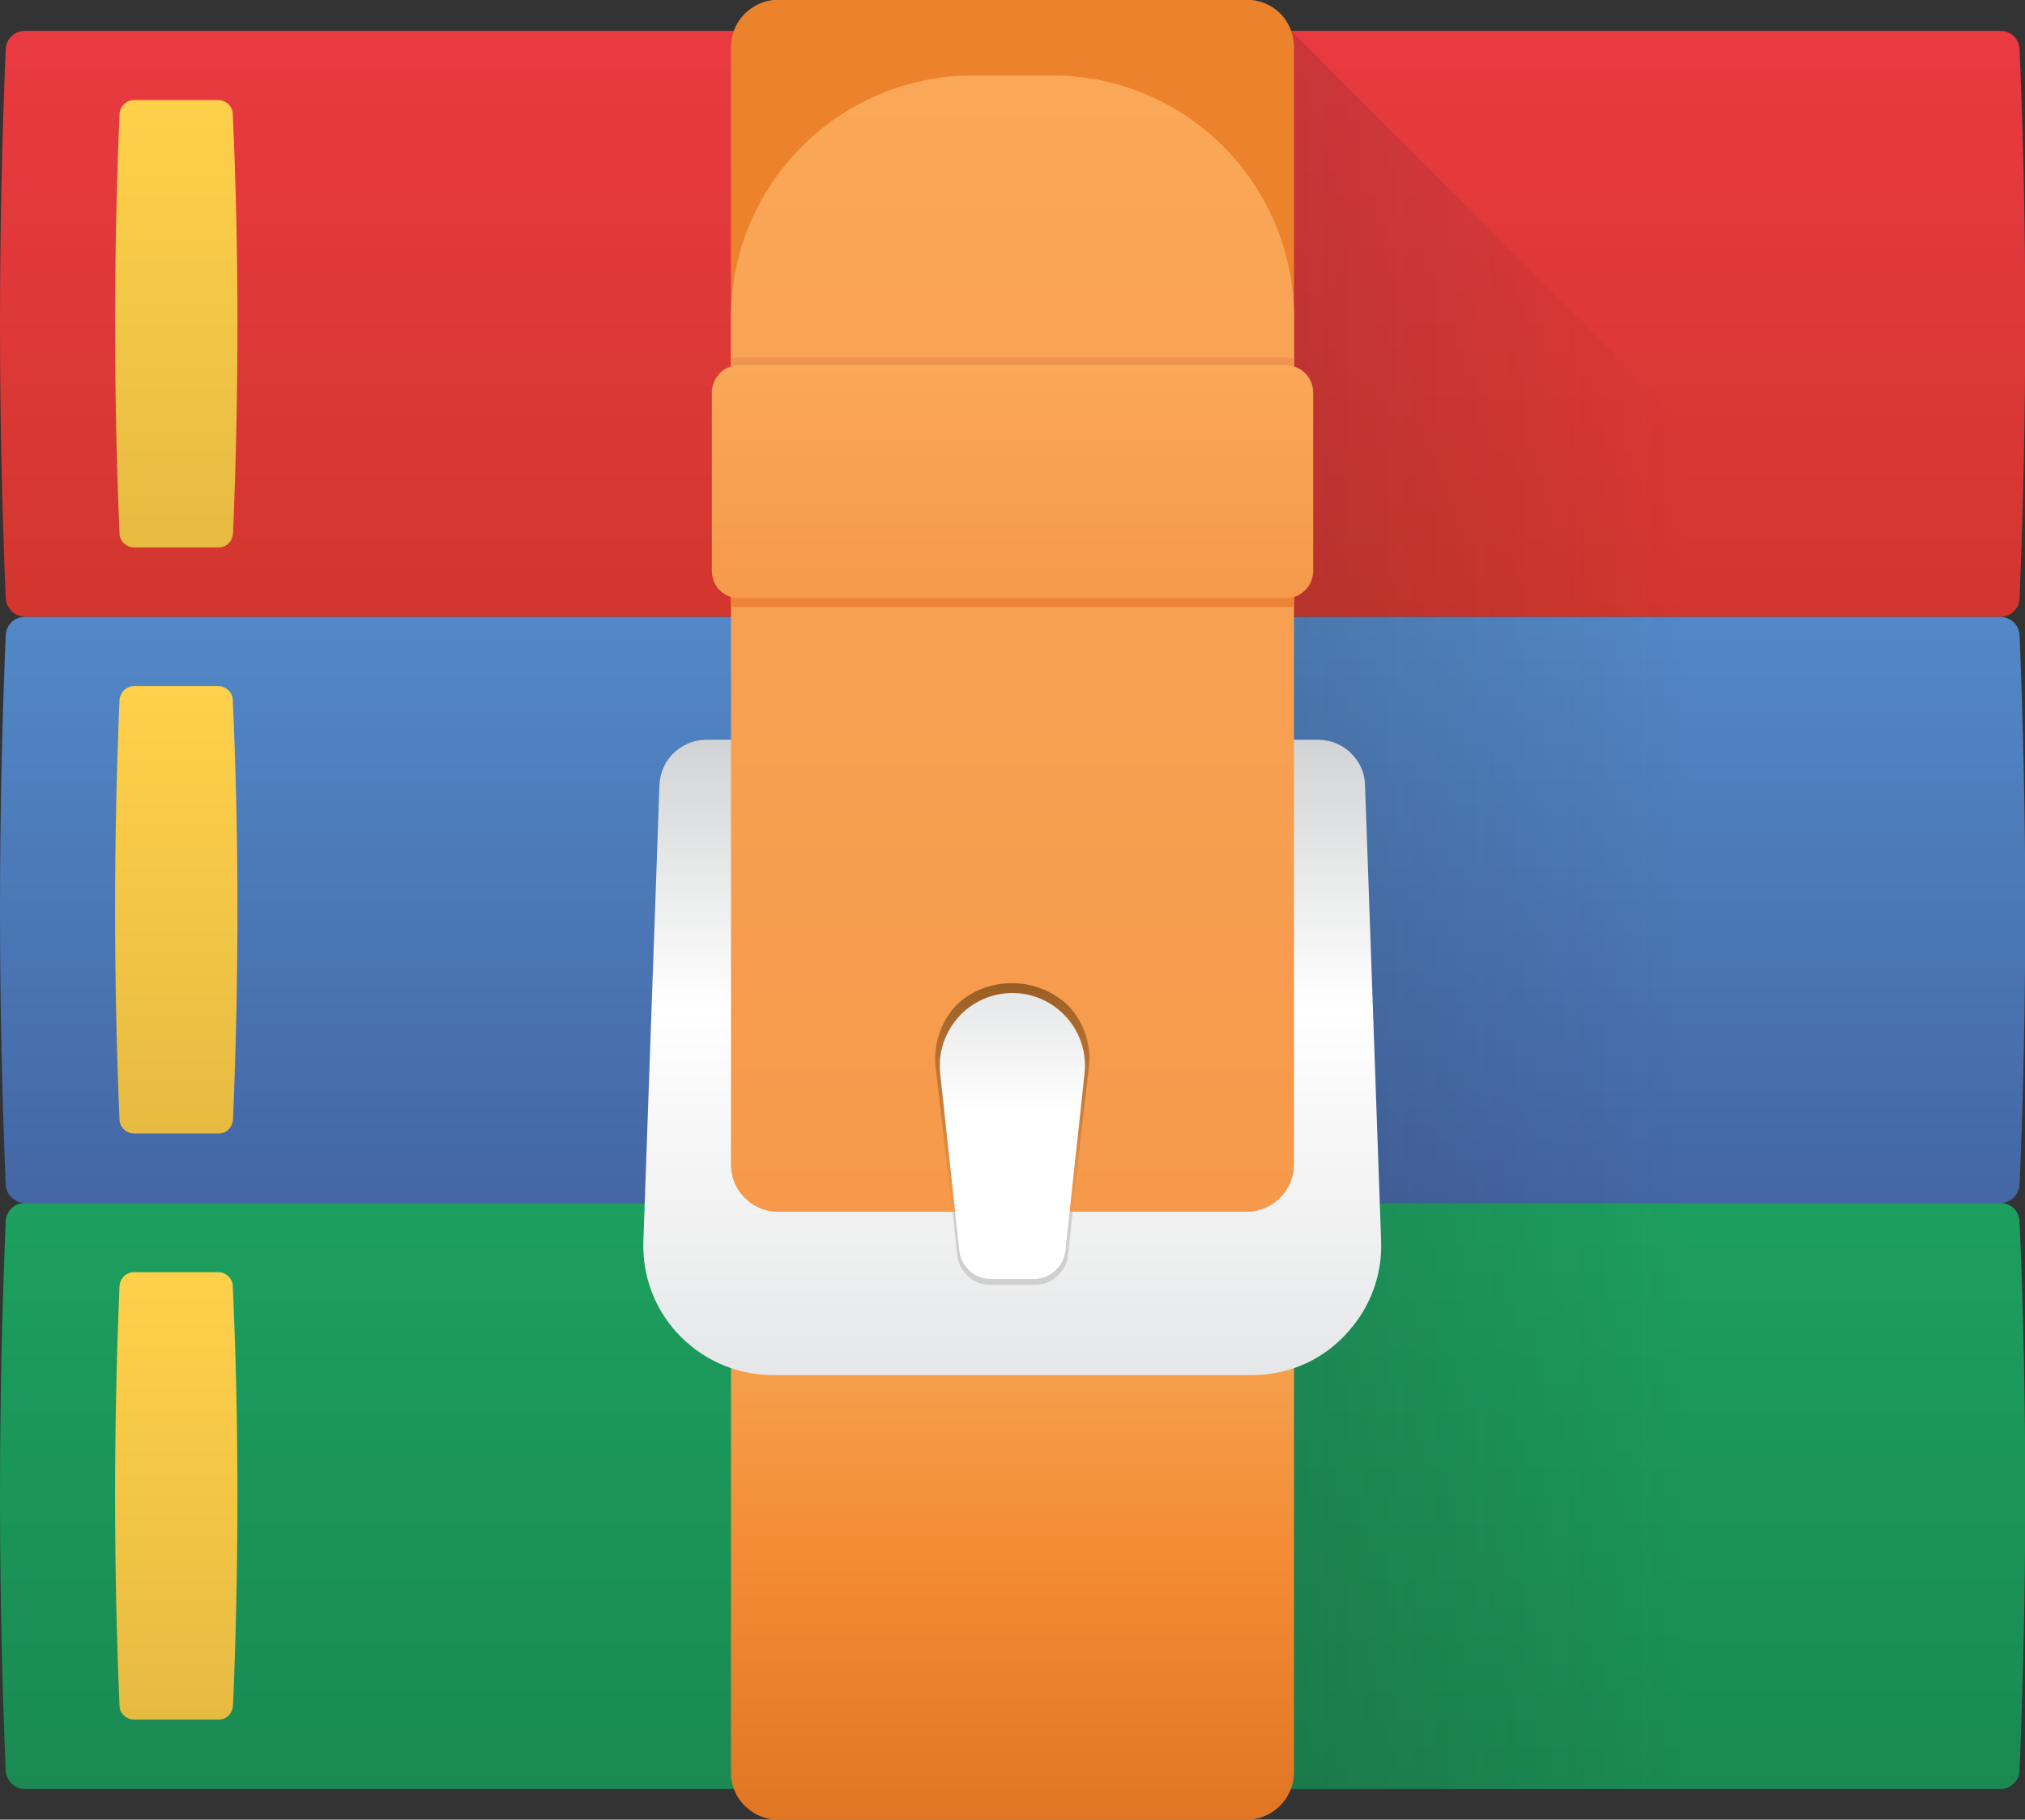 <?xml version="1.0" encoding="utf-8"?>
<!-- Generator: Adobe Illustrator 27.2.0, SVG Export Plug-In . SVG Version: 6.00 Build 0)  -->
<svg version="1.1" id="Layer_1" xmlns="http://www.w3.org/2000/svg" xmlns:xlink="http://www.w3.org/1999/xlink" x="0px" y="0px"
	 viewBox="0 0 781.2 702" style="enable-background:new 0 0 781.2 702;" xml:space="preserve">
<rect x="0" y="0" width="781.2" height="702" fill="#333333" stroke="none"/>
<style type="text/css">
	.st0{fill:url(#SVGID_1_);}
	.st1{fill:url(#SVGID_00000007410393544802101270000008621055834410452403_);}
	.st2{fill:url(#SVGID_00000077295192522931845710000003136537376781159843_);}
	.st3{fill:url(#SVGID_00000182526997165570918670000010909477853461256368_);}
	.st4{fill:url(#SVGID_00000157292043517024189220000005613668367159146642_);}
	.st5{fill:url(#SVGID_00000004511095491542695560000006087327033559296168_);}
	.st6{opacity:0.25;fill:url(#SVGID_00000181800936965461179090000010122880273006258862_);enable-background:new    ;}
	.st7{fill:url(#SVGID_00000117647957932028721880000001658289690671164331_);}
	.st8{fill:url(#SVGID_00000134225141602442851500000018391012862916391089_);}
	.st9{fill:#EC822B;}
	.st10{fill:url(#SVGID_00000119797878612892491440000004630040778118139327_);}
	.st11{fill:#EC8336;}
	.st12{fill:#EF9450;}
	.st13{fill:url(#SVGID_00000000191514328304157440000004405601818147333309_);}
	.st14{fill:url(#SVGID_00000154427172442885717770000008285905488173482884_);}
	.st15{fill:#CFCFCE;}
	.st16{fill:url(#SVGID_00000083071199672429461530000007777420994018755755_);}
</style>
<g>
	<g>
		<path d="M321.9,346.6c0,0.4-0.3,0.6-0.7,0.6c-0.4,0-0.6-0.3-0.6-0.6c0-0.4,0.3-0.7,0.7-0.7C321.6,345.9,321.9,346.2,321.9,346.6z
			 M320.7,354v-5.8h1.1v5.8H320.7z"/>
		<path d="M323.5,349.8c0-0.6,0-1.1,0-1.6h0.9l0.1,1h0c0.3-0.6,1-1.1,1.9-1.1c0.8,0,2.1,0.5,2.1,2.5v3.5h-1.1v-3.3
			c0-0.9-0.3-1.7-1.3-1.7c-0.7,0-1.2,0.5-1.4,1.1c0,0.1-0.1,0.3-0.1,0.5v3.5h-1.1V349.8z"/>
		<path d="M330,352.9c0.3,0.2,0.9,0.4,1.4,0.4c0.8,0,1.1-0.4,1.1-0.9c0-0.5-0.3-0.8-1.1-1.1c-1-0.4-1.5-0.9-1.5-1.6
			c0-0.9,0.8-1.7,2-1.7c0.6,0,1.1,0.2,1.4,0.4l-0.3,0.8c-0.2-0.1-0.6-0.3-1.2-0.3c-0.6,0-1,0.4-1,0.8c0,0.5,0.3,0.7,1.1,1
			c1,0.4,1.5,0.9,1.5,1.8c0,1-0.8,1.7-2.2,1.7c-0.6,0-1.2-0.2-1.6-0.4L330,352.9z"/>
		<path d="M336.2,346.5v1.7h1.5v0.8h-1.5v3.1c0,0.7,0.2,1.1,0.8,1.1c0.3,0,0.5,0,0.6-0.1l0,0.8c-0.2,0.1-0.5,0.1-0.9,0.1
			c-0.5,0-0.9-0.2-1.1-0.4c-0.3-0.3-0.4-0.8-0.4-1.5V349h-0.9v-0.8h0.9v-1.4L336.2,346.5z"/>
		<path d="M342.1,354l-0.1-0.7h0c-0.3,0.5-0.9,0.9-1.8,0.9c-1.2,0-1.8-0.8-1.8-1.7c0-1.4,1.2-2.2,3.5-2.2v-0.1
			c0-0.5-0.1-1.3-1.3-1.3c-0.5,0-1.1,0.2-1.5,0.4l-0.2-0.7c0.5-0.3,1.2-0.5,1.9-0.5c1.8,0,2.2,1.2,2.2,2.4v2.2c0,0.5,0,1,0.1,1.4
			H342.1z M341.9,351c-1.2,0-2.5,0.2-2.5,1.3c0,0.7,0.5,1,1,1c0.8,0,1.2-0.5,1.4-1c0-0.1,0.1-0.2,0.1-0.3V351z"/>
		<path d="M349.7,348.2c0,0.4,0,0.9,0,1.6v3.4c0,1.3-0.3,2.1-0.8,2.7c-0.6,0.5-1.4,0.7-2.1,0.7c-0.7,0-1.5-0.2-1.9-0.5l0.3-0.8
			c0.4,0.2,1,0.5,1.7,0.5c1.1,0,1.9-0.6,1.9-2V353h0c-0.3,0.5-0.9,1-1.8,1c-1.4,0-2.5-1.2-2.5-2.8c0-2,1.3-3.1,2.6-3.1
			c1,0,1.6,0.5,1.8,1h0l0-0.9H349.7z M348.6,350.5c0-0.2,0-0.3-0.1-0.5c-0.2-0.6-0.7-1.1-1.5-1.1c-1,0-1.7,0.9-1.7,2.2
			c0,1.1,0.6,2.1,1.7,2.1c0.6,0,1.2-0.4,1.5-1.1c0.1-0.2,0.1-0.4,0.1-0.6V350.5z"/>
		<path d="M351.3,350c0-0.7,0-1.3,0-1.8h0.9l0,1.1h0c0.3-0.8,0.9-1.3,1.6-1.3c0.1,0,0.2,0,0.3,0v1c-0.1,0-0.2,0-0.4,0
			c-0.7,0-1.3,0.6-1.4,1.4c0,0.1,0,0.3,0,0.5v3.1h-1V350z"/>
		<path d="M358.4,354l-0.1-0.7h0c-0.3,0.5-0.9,0.9-1.8,0.9c-1.2,0-1.8-0.8-1.8-1.7c0-1.4,1.2-2.2,3.5-2.2v-0.1
			c0-0.5-0.1-1.3-1.3-1.3c-0.5,0-1.1,0.2-1.5,0.4l-0.2-0.7c0.5-0.3,1.2-0.5,1.9-0.5c1.8,0,2.2,1.2,2.2,2.4v2.2c0,0.5,0,1,0.1,1.4
			H358.4z M358.2,351c-1.2,0-2.5,0.2-2.5,1.3c0,0.7,0.5,1,1,1c0.8,0,1.2-0.5,1.4-1c0-0.1,0.1-0.2,0.1-0.3V351z"/>
		<path d="M361,349.8c0-0.6,0-1.1,0-1.6h0.9l0,0.9h0c0.3-0.6,0.9-1.1,1.8-1.1c0.8,0,1.4,0.5,1.6,1.2h0c0.2-0.3,0.4-0.6,0.6-0.8
			c0.3-0.3,0.7-0.4,1.3-0.4c0.8,0,1.9,0.5,1.9,2.5v3.4h-1v-3.3c0-1.1-0.4-1.8-1.3-1.8c-0.6,0-1.1,0.4-1.2,1c0,0.1-0.1,0.3-0.1,0.5
			v3.6h-1v-3.5c0-0.9-0.4-1.6-1.2-1.6c-0.7,0-1.1,0.5-1.3,1.1c-0.1,0.2-0.1,0.3-0.1,0.5v3.5h-1V349.8z"/>
		<path d="M370.7,349.2c0-0.4,0.3-0.8,0.7-0.8c0.4,0,0.7,0.3,0.7,0.8c0,0.4-0.3,0.7-0.7,0.7C371,349.9,370.7,349.6,370.7,349.2z
			 M370.7,353.4c0-0.4,0.3-0.8,0.7-0.8c0.4,0,0.7,0.3,0.7,0.8c0,0.4-0.3,0.7-0.7,0.7C371,354.1,370.7,353.8,370.7,353.4z"/>
		<path d="M373.3,352.7c0.5,0.3,1.2,0.5,1.9,0.5c1.1,0,1.7-0.6,1.7-1.4c0-0.8-0.4-1.2-1.5-1.6c-1.3-0.5-2.1-1.2-2.1-2.3
			c0-1.3,1-2.2,2.6-2.2c0.8,0,1.4,0.2,1.8,0.4l-0.3,0.9c-0.3-0.1-0.8-0.4-1.5-0.4c-1.1,0-1.5,0.7-1.5,1.2c0,0.8,0.5,1.1,1.6,1.6
			c1.4,0.5,2.1,1.2,2.1,2.4c0,1.2-0.9,2.3-2.8,2.3c-0.8,0-1.6-0.2-2.1-0.5L373.3,352.7z"/>
		<path d="M382.6,354l-0.1-0.7h0c-0.3,0.5-0.9,0.9-1.8,0.9c-1.2,0-1.8-0.8-1.8-1.7c0-1.4,1.2-2.2,3.5-2.2v-0.1
			c0-0.5-0.1-1.3-1.3-1.3c-0.5,0-1.1,0.2-1.5,0.4l-0.2-0.7c0.5-0.3,1.2-0.5,1.9-0.5c1.8,0,2.2,1.2,2.2,2.4v2.2c0,0.5,0,1,0.1,1.4
			H382.6z M382.5,351c-1.2,0-2.5,0.2-2.5,1.3c0,0.7,0.5,1,1,1c0.8,0,1.2-0.5,1.4-1c0-0.1,0.1-0.2,0.1-0.3V351z"/>
		<path d="M385.8,351.3c0,1.4,0.9,2,2,2c0.8,0,1.2-0.1,1.6-0.3l0.2,0.8c-0.4,0.2-1,0.4-1.9,0.4c-1.8,0-2.9-1.2-2.9-2.9
			s1-3.1,2.7-3.1c1.9,0,2.4,1.7,2.4,2.7c0,0.2,0,0.4,0,0.5H385.8z M388.9,350.5c0-0.7-0.3-1.7-1.5-1.7c-1.1,0-1.5,1-1.6,1.7H388.9z"
			/>
		<path d="M391.8,351.3c0,1.4,0.9,2,2,2c0.8,0,1.2-0.1,1.6-0.3l0.2,0.8c-0.4,0.2-1,0.4-1.9,0.4c-1.8,0-2.9-1.2-2.9-2.9
			s1-3.1,2.7-3.1c1.9,0,2.4,1.7,2.4,2.7c0,0.2,0,0.4,0,0.5H391.8z M394.9,350.5c0-0.7-0.3-1.7-1.5-1.7c-1.1,0-1.5,1-1.6,1.7H394.9z"
			/>
		<path d="M402.2,345.5v7c0,0.5,0,1.1,0,1.5h-0.9l0-1h0c-0.3,0.6-1,1.1-2,1.1c-1.4,0-2.5-1.2-2.5-3c0-1.9,1.2-3.1,2.6-3.1
			c0.9,0,1.5,0.4,1.8,0.9h0v-3.5H402.2z M401.2,350.6c0-0.1,0-0.3,0-0.4c-0.2-0.7-0.7-1.2-1.5-1.2c-1.1,0-1.7,1-1.7,2.2
			c0,1.2,0.6,2.1,1.7,2.1c0.7,0,1.4-0.5,1.5-1.3c0-0.1,0-0.3,0-0.5V350.6z"/>
		<path d="M405,350.9L405,350.9c0.2-0.2,0.4-0.5,0.5-0.7l1.7-2h1.3l-2.2,2.4l2.6,3.4h-1.3l-2-2.8l-0.5,0.6v2.2h-1v-8.5h1V350.9z"/>
		<path d="M409.8,345.5h1.1v3.6h0c0.2-0.3,0.4-0.6,0.8-0.7c0.3-0.2,0.7-0.3,1.1-0.3c0.8,0,2,0.5,2,2.5v3.5h-1.1v-3.3
			c0-0.9-0.3-1.7-1.3-1.7c-0.7,0-1.2,0.5-1.4,1.1c-0.1,0.1-0.1,0.3-0.1,0.5v3.5h-1.1V345.5z"/>
		<path d="M419.7,354l-0.1-0.7h0c-0.3,0.5-0.9,0.9-1.8,0.9c-1.2,0-1.8-0.8-1.8-1.7c0-1.4,1.2-2.2,3.5-2.2v-0.1
			c0-0.5-0.1-1.3-1.3-1.3c-0.5,0-1.1,0.2-1.5,0.4l-0.2-0.7c0.5-0.3,1.2-0.5,1.9-0.5c1.8,0,2.2,1.2,2.2,2.4v2.2c0,0.5,0,1,0.1,1.4
			H419.7z M419.5,351c-1.2,0-2.5,0.2-2.5,1.3c0,0.7,0.5,1,1,1c0.8,0,1.2-0.5,1.4-1c0-0.1,0.1-0.2,0.1-0.3V351z"/>
		<path d="M422.2,349.8c0-0.6,0-1.1,0-1.6h0.9l0,0.9h0c0.3-0.6,0.9-1.1,1.8-1.1c0.8,0,1.4,0.5,1.6,1.2h0c0.2-0.3,0.4-0.6,0.6-0.8
			c0.3-0.3,0.7-0.4,1.3-0.4c0.8,0,1.9,0.5,1.9,2.5v3.4h-1v-3.3c0-1.1-0.4-1.8-1.3-1.8c-0.6,0-1.1,0.4-1.2,1c0,0.1-0.1,0.3-0.1,0.5
			v3.6h-1v-3.5c0-0.9-0.4-1.6-1.2-1.6c-0.7,0-1.1,0.5-1.3,1.1c-0.1,0.2-0.1,0.3-0.1,0.5v3.5h-1V349.8z"/>
		<path d="M432.1,352.9c0.3,0.2,0.9,0.4,1.4,0.4c0.8,0,1.1-0.4,1.1-0.9c0-0.5-0.3-0.8-1.1-1.1c-1-0.4-1.5-0.9-1.5-1.6
			c0-0.9,0.8-1.7,2-1.7c0.6,0,1.1,0.2,1.4,0.4l-0.3,0.8c-0.2-0.1-0.6-0.3-1.2-0.3c-0.6,0-1,0.4-1,0.8c0,0.5,0.3,0.7,1.1,1
			c1,0.4,1.5,0.9,1.5,1.8c0,1-0.8,1.7-2.2,1.7c-0.6,0-1.2-0.2-1.6-0.4L432.1,352.9z"/>
		<path d="M437.6,351.3c0,1.4,0.9,2,2,2c0.8,0,1.2-0.1,1.6-0.3l0.2,0.8c-0.4,0.2-1,0.4-1.9,0.4c-1.8,0-2.9-1.2-2.9-2.9
			s1-3.1,2.7-3.1c1.9,0,2.4,1.7,2.4,2.7c0,0.2,0,0.4,0,0.5H437.6z M440.7,350.5c0-0.7-0.3-1.7-1.5-1.7c-1.1,0-1.5,1-1.6,1.7H440.7z"
			/>
		<path d="M443,345.5h1.1v3.6h0c0.2-0.3,0.4-0.6,0.8-0.7c0.3-0.2,0.7-0.3,1.1-0.3c0.8,0,2,0.5,2,2.5v3.5h-1.1v-3.3
			c0-0.9-0.3-1.7-1.3-1.7c-0.7,0-1.2,0.5-1.4,1.1c-0.1,0.1-0.1,0.3-0.1,0.5v3.5H443V345.5z"/>
		<path d="M454.4,346.2v0.7L451,354h-1.1l3.4-6.9v0h-3.8v-0.9H454.4z"/>
		<path d="M455.4,352c0-1,0.6-1.7,1.5-2.1l0,0c-0.9-0.4-1.2-1.1-1.2-1.8c0-1.2,1-2.1,2.4-2.1c1.5,0,2.3,0.9,2.3,1.9
			c0,0.7-0.3,1.4-1.3,1.8v0c1,0.4,1.6,1.1,1.6,2c0,1.4-1.2,2.3-2.7,2.3C456.4,354.1,455.4,353.2,455.4,352z M459.6,352
			c0-0.9-0.7-1.4-1.7-1.7c-0.9,0.3-1.4,0.9-1.4,1.6c0,0.8,0.6,1.5,1.6,1.5C459,353.4,459.6,352.8,459.6,352z M456.7,348.1
			c0,0.8,0.6,1.2,1.5,1.4c0.7-0.2,1.2-0.7,1.2-1.4c0-0.6-0.4-1.3-1.3-1.3C457.2,346.8,456.7,347.4,456.7,348.1z"/>
	</g>
	<g>
		<g>
			
				<linearGradient id="SVGID_1_" gradientUnits="userSpaceOnUse" x1="390.615" y1="466.06" x2="390.615" y2="692.18" gradientTransform="matrix(1 0 0 -1 0 704)">
				<stop  offset="0" style="stop-color:#D2362E"/>
				<stop  offset="1" style="stop-color:#E93A41"/>
			</linearGradient>
			<path class="st0" d="M9.6,237.9c-2.2,0-4.2-1-5.6-2.6c-1-1.2-1.7-2.8-1.8-4.5C0.8,196.7,0,161.3,0,124.9C0,88.5,0.8,53,2.2,18.9
				c0.1-2,1-3.8,2.4-5.1c1.3-1.2,3.1-1.9,5-1.9h762.1c1.9,0,3.7,0.7,5,1.9c1.4,1.3,2.3,3.1,2.4,5.1c1.5,34.2,2.2,69.7,2.2,106
				s-0.8,71.8-2.2,106c-0.1,1.7-0.7,3.3-1.8,4.5c-1.4,1.6-3.4,2.6-5.6,2.6H9.6z"/>
			
				<linearGradient id="SVGID_00000067953076885990681060000018154019327192483477_" gradientUnits="userSpaceOnUse" x1="67.995" y1="492.83" x2="67.995" y2="665.42" gradientTransform="matrix(1 0 0 -1 0 704)">
				<stop  offset="0" style="stop-color:#E6BB41"/>
				<stop  offset="1" style="stop-color:#FFD04A"/>
			</linearGradient>
			<path style="fill:url(#SVGID_00000067953076885990681060000018154019327192483477_);" d="M91.6,124.9c0,27.8-0.6,54.8-1.7,80.9
				c-0.1,1.3-0.6,2.5-1.3,3.4c-1,1.2-2.6,2-4.3,2H51.7c-1.7,0-3.2-0.8-4.3-2c-0.8-0.9-1.3-2.1-1.3-3.4c-1.1-26.1-1.7-53.1-1.7-80.9
				S45,70,46.1,44c0.1-1.5,0.8-2.9,1.8-3.9c1-0.9,2.3-1.5,3.8-1.5h32.5c1.5,0,2.8,0.6,3.8,1.5c1.1,1,1.8,2.3,1.8,3.9
				C91,70,91.6,97.1,91.6,124.9z"/>
		</g>
		<g>
			
				<linearGradient id="SVGID_00000109019646907545928120000008344613395263698571_" gradientUnits="userSpaceOnUse" x1="390.615" y1="13.82" x2="390.615" y2="239.94" gradientTransform="matrix(1 0 0 -1 0 704)">
				<stop  offset="0" style="stop-color:#1A8A52"/>
				<stop  offset="1" style="stop-color:#1C9F5F"/>
			</linearGradient>
			<path style="fill:url(#SVGID_00000109019646907545928120000008344613395263698571_);" d="M9.6,690.2c-2.2,0-4.2-1-5.6-2.6
				c-1-1.2-1.7-2.8-1.8-4.5C0.8,649,0,613.5,0,577.1s0.8-71.8,2.2-106c0.1-2,1-3.8,2.4-5.1c1.3-1.2,3.1-1.9,5-1.9h762.1
				c1.9,0,3.7,0.7,5,1.9c1.4,1.3,2.3,3.1,2.4,5.1c1.5,34.2,2.2,69.6,2.2,106s-0.8,71.8-2.2,106c-0.1,1.7-0.7,3.3-1.8,4.5
				c-1.4,1.6-3.4,2.6-5.6,2.6L9.6,690.2L9.6,690.2z"/>
			
				<linearGradient id="SVGID_00000029750969337699608240000014461692051415990403_" gradientUnits="userSpaceOnUse" x1="67.995" y1="40.59" x2="67.995" y2="213.18" gradientTransform="matrix(1 0 0 -1 0 704)">
				<stop  offset="0" style="stop-color:#E6BB41"/>
				<stop  offset="1" style="stop-color:#FFD04A"/>
			</linearGradient>
			<path style="fill:url(#SVGID_00000029750969337699608240000014461692051415990403_);" d="M91.6,577.1c0,27.8-0.6,54.8-1.7,80.9
				c-0.1,1.3-0.6,2.5-1.3,3.4c-1,1.2-2.6,2-4.3,2H51.7c-1.7,0-3.2-0.8-4.3-2c-0.8-0.9-1.3-2.1-1.3-3.4c-1.1-26.1-1.7-53.2-1.7-80.9
				s0.6-54.8,1.7-80.9c0.1-1.5,0.8-2.9,1.8-3.9c1-0.9,2.3-1.5,3.8-1.5h32.5c1.5,0,2.8,0.6,3.8,1.5c1.1,1,1.8,2.4,1.8,3.9
				C91,522.3,91.6,549.4,91.6,577.1z"/>
		</g>
		<g>
			
				<linearGradient id="SVGID_00000009559586884096934230000004515300719960656771_" gradientUnits="userSpaceOnUse" x1="390.615" y1="239.94" x2="390.615" y2="466.06" gradientTransform="matrix(1 0 0 -1 0 704)">
				<stop  offset="0" style="stop-color:#4466A5"/>
				<stop  offset="1" style="stop-color:#5288C7"/>
			</linearGradient>
			<path style="fill:url(#SVGID_00000009559586884096934230000004515300719960656771_);" d="M771.7,464.1c2.2,0,4.2-1,5.6-2.6
				c1-1.2,1.7-2.8,1.8-4.5c1.5-34.2,2.2-69.6,2.2-106s-0.8-71.8-2.2-106c-0.1-2-1-3.8-2.4-5.1c-1.3-1.2-3.1-1.9-5-1.9H9.6
				c-1.9,0-3.7,0.7-5,1.9c-1.4,1.3-2.3,3.1-2.4,5.1C0.8,279.2,0,314.6,0,351s0.8,71.8,2.2,106c0.1,1.7,0.7,3.3,1.8,4.5
				c1.4,1.6,3.4,2.6,5.6,2.6L771.7,464.1L771.7,464.1z"/>
			
				<linearGradient id="SVGID_00000117672979771745610620000017633447965512795304_" gradientUnits="userSpaceOnUse" x1="67.995" y1="266.71" x2="67.995" y2="439.3" gradientTransform="matrix(1 0 0 -1 0 704)">
				<stop  offset="0" style="stop-color:#E6BB41"/>
				<stop  offset="1" style="stop-color:#FFD04A"/>
			</linearGradient>
			<path style="fill:url(#SVGID_00000117672979771745610620000017633447965512795304_);" d="M91.6,351c0,27.8-0.6,54.8-1.7,80.9
				c-0.1,1.3-0.6,2.5-1.3,3.4c-1,1.2-2.6,2-4.3,2H51.7c-1.7,0-3.2-0.8-4.3-2c-0.8-0.9-1.3-2.1-1.3-3.4c-1.1-26.1-1.7-53.1-1.7-80.9
				s0.6-54.8,1.7-80.9c0.1-1.5,0.8-2.9,1.8-3.9c1-0.9,2.3-1.5,3.8-1.5h32.5c1.5,0,2.8,0.6,3.8,1.5c1.1,1,1.8,2.4,1.8,3.9
				C91,296.2,91.6,323.2,91.6,351z"/>
		</g>
		
			<linearGradient id="SVGID_00000134244653964136133890000002951531192763415201_" gradientUnits="userSpaceOnUse" x1="682.67" y1="353" x2="456.97" y2="353" gradientTransform="matrix(1 0 0 -1 0 704)">
			<stop  offset="0.14" style="stop-color:#231F20;stop-opacity:0"/>
			<stop  offset="1" style="stop-color:#231F20;stop-opacity:0.8"/>
		</linearGradient>
		
			<polygon style="opacity:0.25;fill:url(#SVGID_00000134244653964136133890000002951531192763415201_);enable-background:new    ;" points="
			498,11.8 770.6,284.4 770.6,690.2 492.4,690.2 492.4,20.7 		"/>
	</g>
	<g>
		
			<linearGradient id="SVGID_00000057135094790220231220000017308131842177732278_" gradientUnits="userSpaceOnUse" x1="390.61" y1="2" x2="390.61" y2="213.13" gradientTransform="matrix(1 0 0 -1 0 704)">
			<stop  offset="0" style="stop-color:#E07623"/>
			<stop  offset="0.49" style="stop-color:#F48B35"/>
			<stop  offset="1" style="stop-color:#F6AA56"/>
		</linearGradient>
		<path style="fill:url(#SVGID_00000057135094790220231220000017308131842177732278_);" d="M499.2,509.1v174.6c0,4-1.3,7.7-3.5,10.7
			c-3.3,4.6-8.7,7.6-14.8,7.6H300.2c-4.8,0-9.1-1.8-12.3-4.8c-3.7-3.3-5.9-8.1-5.9-13.5V509.1c0-4.9,1.9-9.4,5.1-12.7
			c3.3-3.4,8-5.6,13.1-5.6H481c5,0,9.6,2,12.9,5.3C497.2,499.5,499.2,504.1,499.2,509.1L499.2,509.1z"/>
		
			<linearGradient id="SVGID_00000078729790768051647310000018368651076300899243_" gradientUnits="userSpaceOnUse" x1="390.605" y1="173.48" x2="390.605" y2="418.56" gradientTransform="matrix(1 0 0 -1 0 704)">
			<stop  offset="0" style="stop-color:#E6E7E8"/>
			<stop  offset="0.58" style="stop-color:#FFFFFF"/>
			<stop  offset="1" style="stop-color:#D1D3D4"/>
		</linearGradient>
		<path style="fill:url(#SVGID_00000078729790768051647310000018368651076300899243_);" d="M483,530.5H298.2
			c-14.8,0-28-6.4-37.2-16.5c-8.4-9.3-13.3-21.7-12.8-35.3l6.2-175.8c0.2-4.7,2.1-9,5.2-12.1c3.3-3.3,7.9-5.4,12.9-5.4h236
			c4.9,0,9.3,1.9,12.6,5.1s5.4,7.5,5.5,12.4l6.2,175.8c0.5,13.2-4.2,25.4-12.3,34.6C511.5,523.9,498.1,530.5,483,530.5L483,530.5z"
			/>
		<g>
			<path class="st9" d="M499.2,18.2v174.6c0,4-1.3,7.7-3.5,10.7c-3.3,4.6-8.7,7.6-14.8,7.6H300.2c-4.8,0-9.1-1.8-12.3-4.8
				c-3.7-3.3-5.9-8.1-5.9-13.5V18.2c0-4.9,1.9-9.4,5.1-12.7c3.3-3.4,8-5.6,13.1-5.6H481c5,0,9.6,2,12.9,5.3S499.2,13.2,499.2,18.2
				L499.2,18.2z"/>
			
				<linearGradient id="SVGID_00000084498704703392768500000007191960732732823683_" gradientUnits="userSpaceOnUse" x1="390.61" y1="236.59" x2="390.61" y2="674.89" gradientTransform="matrix(1 0 0 -1 0 704)">
				<stop  offset="0" style="stop-color:#F6994B"/>
				<stop  offset="1" style="stop-color:#FAA758"/>
			</linearGradient>
			<path style="fill:url(#SVGID_00000084498704703392768500000007191960732732823683_);" d="M499.2,122.5v326.7
				c0,4-1.3,7.7-3.5,10.7c-3.3,4.6-8.7,7.6-14.8,7.6H300.2c-4.8,0-9.1-1.8-12.3-4.8c-3.7-3.3-5.9-8.1-5.9-13.5V122.5
				c0-23.8,8.9-45.4,23.5-61.9c17.1-19.3,42.1-31.5,69.9-31.5h30.4c24.4,0,46.6,9.3,63.2,24.6C487.6,70.8,499.2,95.3,499.2,122.5z"
				/>
			<path class="st11" d="M499.2,186.1V234c-1,0.2-2,0.2-3,0.2H285c-1,0-2.1-0.1-3-0.2v-47.9c1-0.2,2-0.2,3-0.2h211.2
				C497.2,185.8,498.3,185.9,499.2,186.1L499.2,186.1z"/>
			<path class="st12" d="M499.2,138.4v54.4c0,4-1.3,7.7-3.5,10.7c-3.3,4.6-8.7,7.6-14.8,7.6H300.2c-4.8,0-9.1-1.8-12.3-4.8
				c-3.7-3.3-5.9-8.1-5.9-13.5v-54.5c1-0.3,2-0.4,3-0.4h211.2C497.2,138,498.3,138.1,499.2,138.4L499.2,138.4z"/>
			
				<linearGradient id="SVGID_00000048495038754261724190000003269013432728827057_" gradientUnits="userSpaceOnUse" x1="390.615" y1="473.22" x2="390.615" y2="563.14" gradientTransform="matrix(1 0 0 -1 0 704)">
				<stop  offset="0" style="stop-color:#F6994B"/>
				<stop  offset="1" style="stop-color:#FAA758"/>
			</linearGradient>
			<path style="fill:url(#SVGID_00000048495038754261724190000003269013432728827057_);" d="M285,230.8h211.2c3.6,0,6.8-1.9,8.7-4.8
				c1.1-1.7,1.7-3.7,1.7-5.8v-68.7c0-3.1-1.3-5.9-3.4-7.8c-1.9-1.7-4.3-2.8-7-2.8H285c-3.3,0-6.2,1.6-8.1,4
				c-1.4,1.8-2.3,4.1-2.3,6.6v68.7c0,2.5,0.9,4.9,2.3,6.7C278.9,229.3,281.8,230.8,285,230.8L285,230.8z"/>
		</g>
		<g>
			
				<linearGradient id="SVGID_00000178906336870697554520000004535228776677065403_" gradientUnits="userSpaceOnUse" x1="390.617" y1="236.59" x2="390.617" y2="324.77" gradientTransform="matrix(1 0 0 -1 0 704)">
				<stop  offset="0" style="stop-color:#985E25;stop-opacity:0"/>
				<stop  offset="1" style="stop-color:#985E25"/>
			</linearGradient>
			<path style="fill:url(#SVGID_00000178906336870697554520000004535228776677065403_);" d="M420.1,411.3l-6.4,56.1h-46.4l-6.4-56.1
				c-1-9.5,3.2-20,10.4-25.6c5.2-4,11.8-6.4,19.1-6.4s14,2.5,19.2,6.5C417,391.4,421.2,401.9,420.1,411.3L420.1,411.3z"/>
			<path class="st15" d="M413.8,467.4l-1.8,17c-0.3,3.2-2,6-4.2,8c-2.2,2.1-5.3,3.3-8.5,3.3H382c-3.3,0-6.3-1.2-8.5-3.3
				c-2.2-2-3.9-4.8-4.2-8l-1.8-17H413.8z"/>
			
				<linearGradient id="SVGID_00000150784483062598799020000005095845059399864972_" gradientUnits="userSpaceOnUse" x1="390.611" y1="210.52" x2="390.611" y2="320.86" gradientTransform="matrix(1 0 0 -1 0 704)">
				<stop  offset="0" style="stop-color:#FFFFFF"/>
				<stop  offset="0.58" style="stop-color:#FFFFFF"/>
				<stop  offset="1" style="stop-color:#E6E7E8"/>
			</linearGradient>
			<path style="fill:url(#SVGID_00000150784483062598799020000005095845059399864972_);" d="M390.6,383.1L390.6,383.1
				c-6.9,0-13.2,2.5-18.1,6.6c-6.8,5.8-10.8,14.7-9.8,24.4l7.4,68.4c0.3,3.1,1.8,5.8,4,7.8s5,3.1,8.1,3.1h16.7
				c3.2,0,6.1-1.2,8.2-3.2s3.6-4.6,3.9-7.7l7.4-68.4c1-9.6-2.9-18.5-9.7-24.3C403.9,385.7,397.6,383.1,390.6,383.1L390.6,383.1z"/>
		</g>
	</g>
</g>
</svg>
